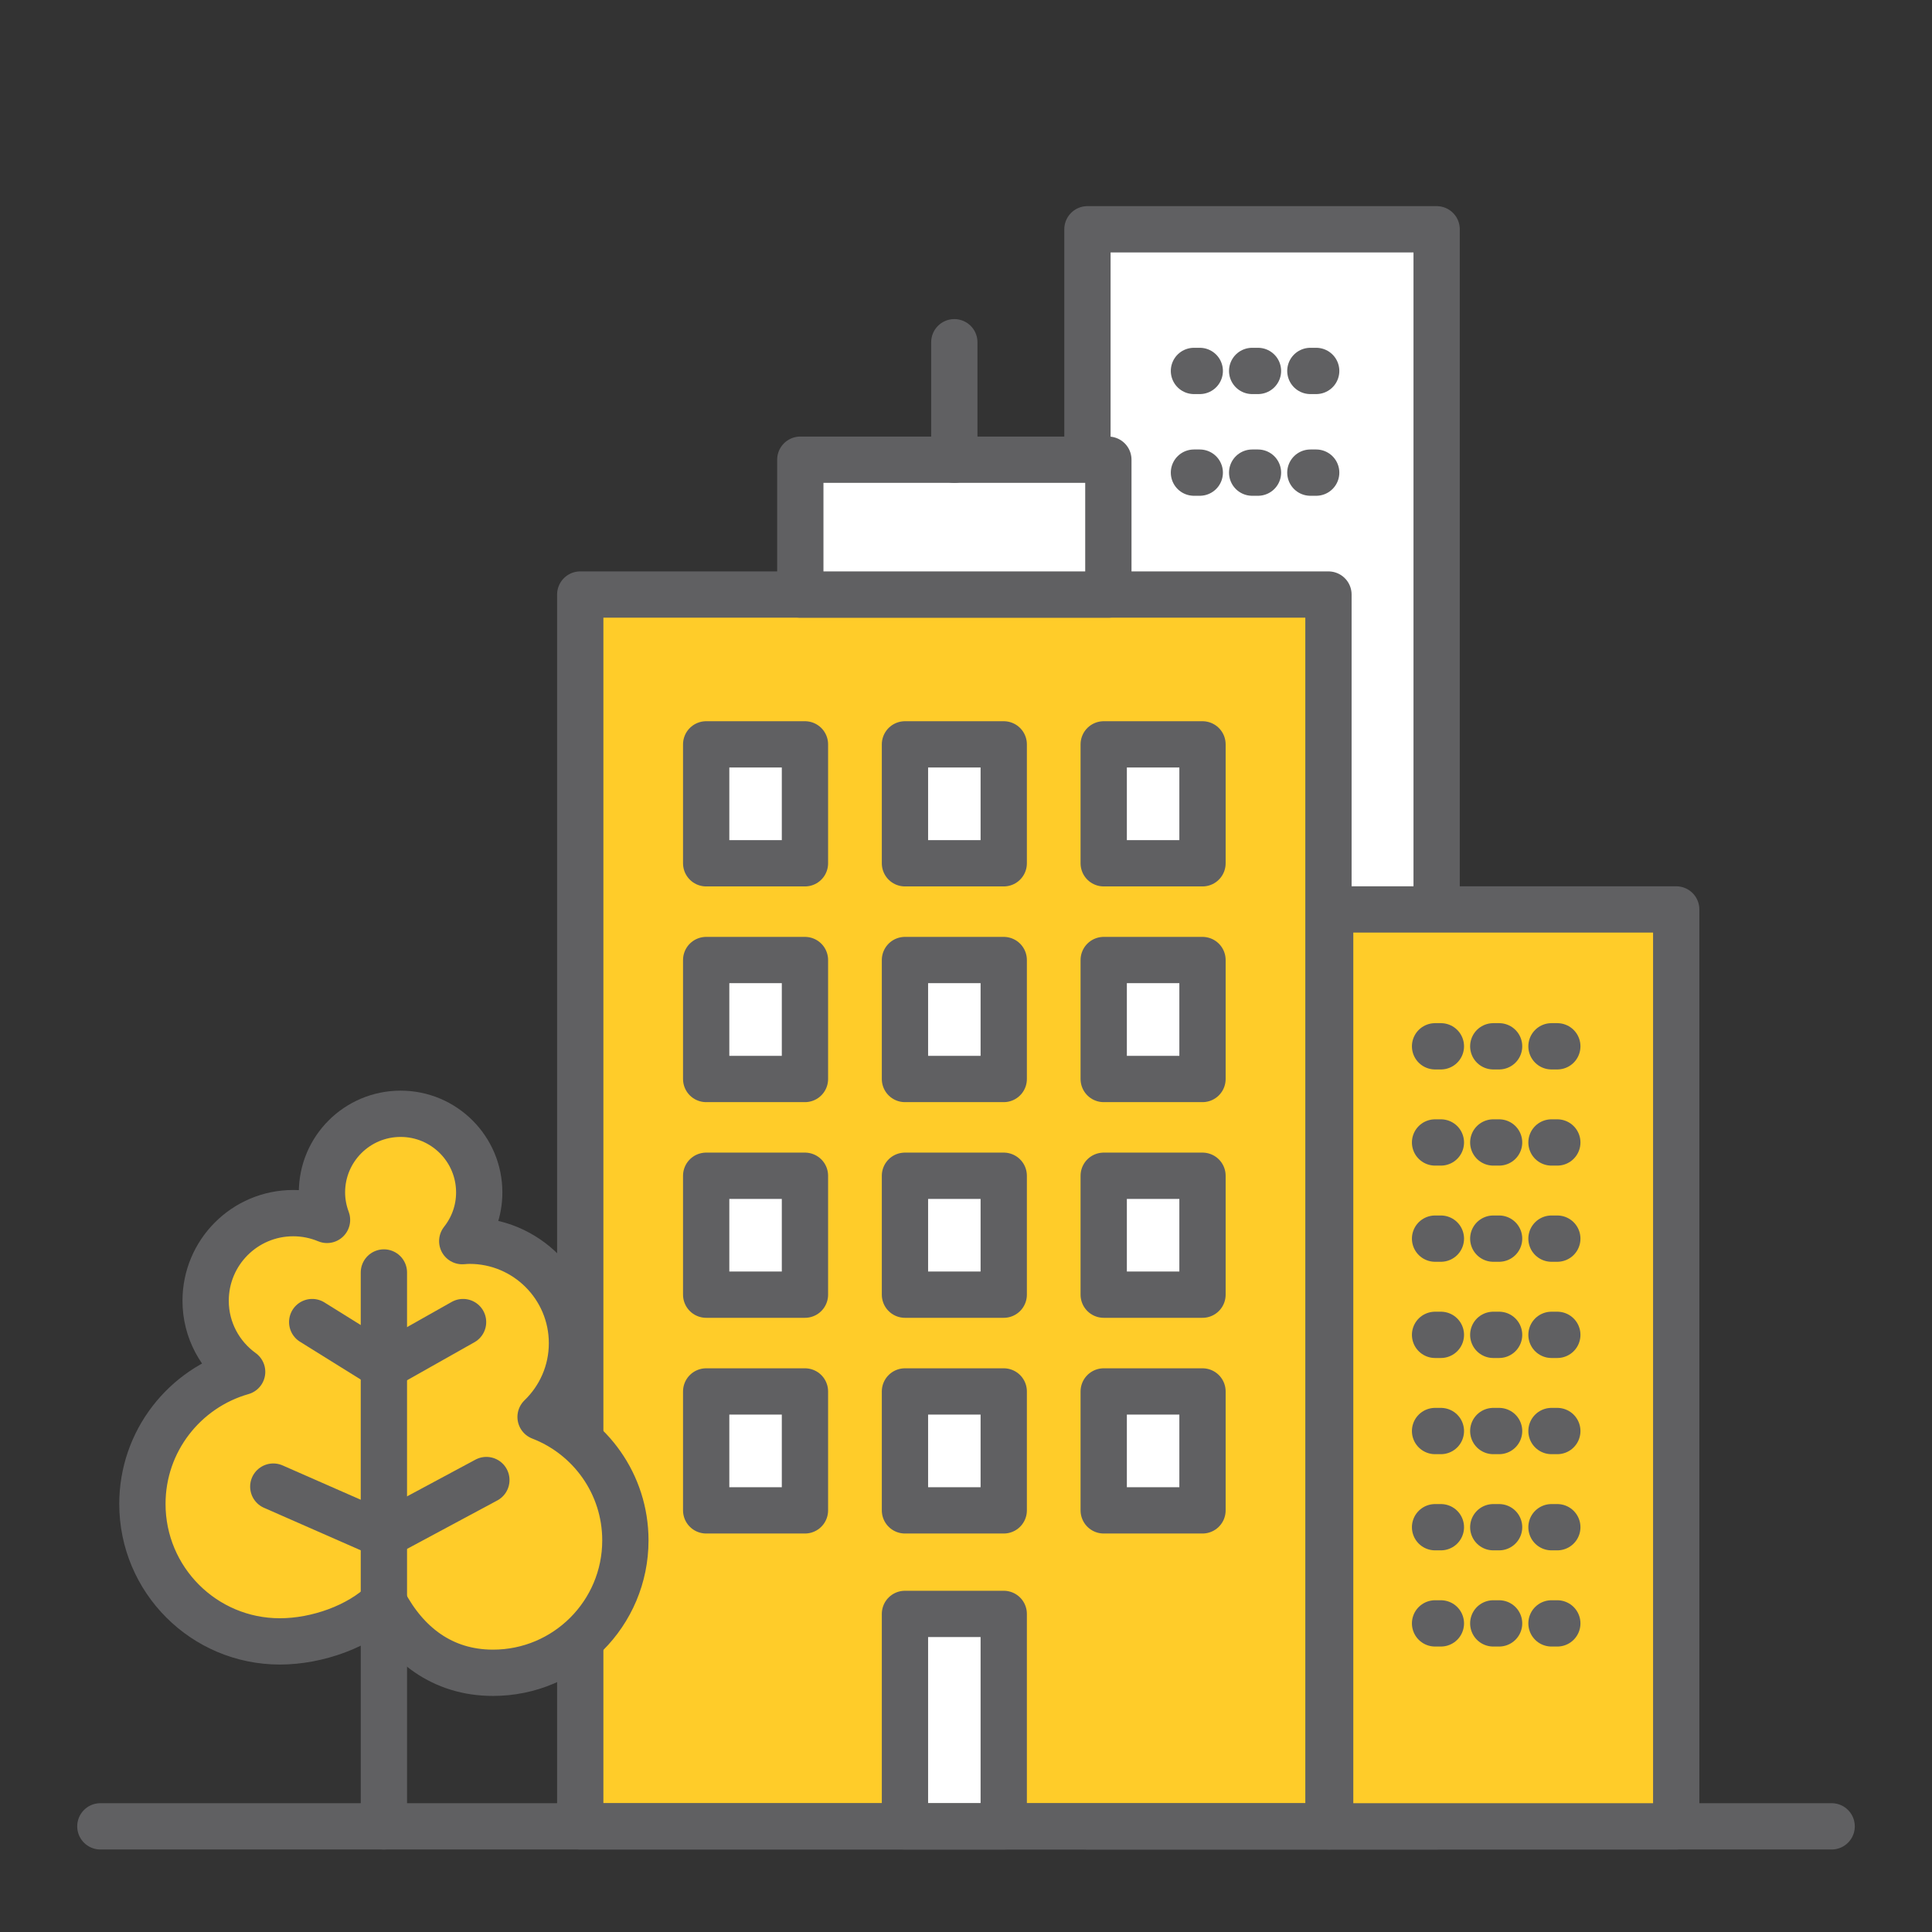 <?xml version="1.0" encoding="UTF-8"?>
<!DOCTYPE svg PUBLIC "-//W3C//DTD SVG 1.1//EN" "http://www.w3.org/Graphics/SVG/1.1/DTD/svg11.dtd">
<!-- Creator: CorelDRAW 2019 (64 Bit) -->
<svg xmlns="http://www.w3.org/2000/svg" xml:space="preserve" width="56.228mm" height="56.228mm" version="1.1" style="shape-rendering:geometricPrecision; text-rendering:geometricPrecision; image-rendering:optimizeQuality; fill-rule:evenodd; clip-rule:evenodd"
viewBox="0 0 2042.29 2042.29"
 xmlns:xlink="http://www.w3.org/1999/xlink">
 <rect x="0" y="0" width="2042.29" height="2042.29" fill="#333333" stroke="none"/>
 <defs>
  <style type="text/css">
   <![CDATA[
    .str0 {stroke:#606062;stroke-width:48.93;stroke-linecap:round;stroke-linejoin:round;stroke-miterlimit:10}
    .str1 {stroke:#606062;stroke-width:48.93;stroke-linecap:round;stroke-linejoin:round;stroke-miterlimit:10;stroke-dasharray:6.153 55.376}
    .fil0 {fill:none}
    .fil2 {fill:none;fill-rule:nonzero}
    .fil4 {fill:#FFCC29;fill-rule:nonzero}
    .fil3 {fill:#96CDFF;fill-rule:nonzero}
    .fil1 {fill:white;fill-rule:nonzero}
   ]]>
  </style>
 </defs>
 <g id="Camada_x0020_1">
  <rect class="fil0" x="0" y="0" width="2042.29" height="2042.29"/>
  <g id="_2515625202688">
   <polygon class="fil1" points="1149.52,1930.6 1518.65,1930.6 1518.65,242.37 1149.52,242.37 "/>
   <polygon class="fil2 str0" points="1149.52,1930.6 1518.65,1930.6 1518.65,242.37 1149.52,242.37 "/>
   <polygon class="fil3" points="613.37,628.49 613.37,1930.6 1404.29,1930.6 1404.29,628.49 "/>
   <polygon class="fil4 str0" points="613.37,628.49 613.37,1930.6 1404.29,1930.6 1404.29,628.49 "/>
   <polygon class="fil1" points="956.62,1930.6 1061.03,1930.6 1061.03,1706.04 956.62,1706.04 "/>
   <polygon class="fil2 str0" points="956.62,1930.6 1061.03,1930.6 1061.03,1706.04 956.62,1706.04 "/>
   <line class="fil2 str0" x1="106.09" y1="1930.6" x2="1936.21" y2= "1930.6" />
   <path class="fil3" d="M150.53 1589.8c0,80.22 65.04,145.3 145.29,145.3 39.58,0 83.78,-15.88 110.02,-41.48 23.44,44.36 61.6,74.66 115.33,74.66 77.28,0 139.91,-62.66 139.91,-139.94 0,-59.56 -37.22,-110.27 -89.64,-130.49 20.42,-19.72 33.19,-47.3 33.19,-77.96 0,-59.83 -48.47,-108.32 -108.3,-108.32 -2.6,0 -5.12,0.23 -7.7,0.42 11.22,-14.19 17.96,-32.04 17.96,-51.51 0,-45.9 -37.22,-83.11 -83.11,-83.11 -45.92,0 -83.14,37.22 -83.14,83.11 0,10.25 1.97,20 5.35,29.06 -10.99,-4.57 -23.05,-7.15 -35.71,-7.15 -51.15,0 -92.61,41.45 -92.61,92.63 0,30.98 15.27,58.3 38.6,75.13 -60.85,17.34 -105.44,73.24 -105.44,139.65z"/>
   <path class="fil4 str0" d="M150.53 1589.8c0,80.22 65.04,145.3 145.29,145.3 39.58,0 83.78,-15.88 110.02,-41.48 23.44,44.36 61.6,74.66 115.33,74.66 77.28,0 139.91,-62.66 139.91,-139.94 0,-59.56 -37.22,-110.27 -89.64,-130.49 20.42,-19.72 33.19,-47.3 33.19,-77.96 0,-59.83 -48.47,-108.32 -108.3,-108.32 -2.6,0 -5.12,0.23 -7.7,0.42 11.22,-14.19 17.96,-32.04 17.96,-51.51 0,-45.9 -37.22,-83.11 -83.11,-83.11 -45.92,0 -83.14,37.22 -83.14,83.11 0,10.25 1.97,20 5.35,29.06 -10.99,-4.57 -23.05,-7.15 -35.71,-7.15 -51.15,0 -92.61,41.45 -92.61,92.63 0,30.98 15.27,58.3 38.6,75.13 -60.85,17.34 -105.44,73.24 -105.44,139.65z"/>
   <line class="fil2 str0" x1="405.67" y1="1622.76" x2="514.13" y2= "1564.54" />
   <line class="fil2 str0" x1="405.81" y1="1930.6" x2="405.81" y2= "1345.12" />
   <polyline class="fil2 str0" points="330.02,1397.55 405.84,1444.75 489.5,1397.55 "/>
   <line class="fil2 str0" x1="405.67" y1="1622.76" x2="288.89" y2= "1571.47" />
   <polygon class="fil1" points="846,628.49 1171.63,628.49 1171.63,485.95 846,485.95 "/>
   <polygon class="fil2 str0" points="846,628.49 1171.63,628.49 1171.63,485.95 846,485.95 "/>
   <line class="fil2 str0" x1="1008.8" y1="485.95" x2="1008.8" y2= "361.77" />
   <polygon class="fil1" points="746.49,1140.59 850.9,1140.59 850.9,1014.84 746.49,1014.84 "/>
   <polygon class="fil2 str0" points="746.49,1140.59 850.9,1140.59 850.9,1014.84 746.49,1014.84 "/>
   <polygon class="fil1" points="956.62,1140.59 1061.03,1140.59 1061.03,1014.84 956.62,1014.84 "/>
   <polygon class="fil2 str0" points="956.62,1140.59 1061.03,1140.59 1061.03,1014.84 956.62,1014.84 "/>
   <polygon class="fil1" points="1166.72,1140.59 1271.14,1140.59 1271.14,1014.84 1166.72,1014.84 "/>
   <polygon class="fil2 str0" points="1166.72,1140.59 1271.14,1140.59 1271.14,1014.84 1166.72,1014.84 "/>
   <polygon class="fil1" points="746.49,1368.57 850.9,1368.57 850.9,1242.87 746.49,1242.87 "/>
   <polygon class="fil2 str0" points="746.49,1368.57 850.9,1368.57 850.9,1242.87 746.49,1242.87 "/>
   <polygon class="fil1" points="956.62,1368.57 1061.03,1368.57 1061.03,1242.87 956.62,1242.87 "/>
   <polygon class="fil2 str0" points="956.62,1368.57 1061.03,1368.57 1061.03,1242.87 956.62,1242.87 "/>
   <polygon class="fil1" points="1166.72,1368.57 1271.14,1368.57 1271.14,1242.87 1166.72,1242.87 "/>
   <polygon class="fil2 str0" points="1166.72,1368.57 1271.14,1368.57 1271.14,1242.87 1166.72,1242.87 "/>
   <polygon class="fil1" points="746.49,1596.59 850.9,1596.59 850.9,1470.88 746.49,1470.88 "/>
   <polygon class="fil2 str0" points="746.49,1596.59 850.9,1596.59 850.9,1470.88 746.49,1470.88 "/>
   <polygon class="fil1" points="956.62,1596.59 1061.03,1596.59 1061.03,1470.88 956.62,1470.88 "/>
   <polygon class="fil2 str0" points="956.62,1596.59 1061.03,1596.59 1061.03,1470.88 956.62,1470.88 "/>
   <polygon class="fil1" points="1166.72,1596.59 1271.14,1596.59 1271.14,1470.88 1166.72,1470.88 "/>
   <polygon class="fil2 str0" points="1166.72,1596.59 1271.14,1596.59 1271.14,1470.88 1166.72,1470.88 "/>
   <polygon class="fil1" points="746.49,912.56 850.9,912.56 850.9,786.86 746.49,786.86 "/>
   <polygon class="fil2 str0" points="746.49,912.56 850.9,912.56 850.9,786.86 746.49,786.86 "/>
   <polygon class="fil1" points="956.62,912.56 1061.03,912.56 1061.03,786.86 956.62,786.86 "/>
   <polygon class="fil2 str0" points="956.62,912.56 1061.03,912.56 1061.03,786.86 956.62,786.86 "/>
   <polygon class="fil1" points="1166.72,912.56 1271.14,912.56 1271.14,786.86 1166.72,786.86 "/>
   <polygon class="fil2 str0" points="1166.72,912.56 1271.14,912.56 1271.14,786.86 1166.72,786.86 "/>
   <polygon class="fil3" points="1406.09,1930.6 1771.9,1930.6 1771.9,961.35 1406.09,961.35 "/>
   <polygon class="fil4 str0" points="1406.09,1930.6 1771.9,1930.6 1771.9,961.35 1406.09,961.35 "/>
   <line class="fil2 str1" x1="1516.99" y1="1106.03" x2="1660.98" y2= "1106.03" />
   <line class="fil2 str1" x1="1516.99" y1="1207.68" x2="1660.98" y2= "1207.68" />
   <line class="fil2 str1" x1="1516.99" y1="1309.34" x2="1660.98" y2= "1309.34" />
   <line class="fil2 str1" x1="1516.99" y1="1411.05" x2="1660.98" y2= "1411.05" />
   <line class="fil2 str1" x1="1516.99" y1="1512.72" x2="1660.98" y2= "1512.72" />
   <line class="fil2 str1" x1="1262.11" y1="392.11" x2="1406.09" y2= "392.11" />
   <line class="fil2 str1" x1="1262.11" y1="499.61" x2="1406.09" y2= "499.61" />
   <line class="fil2 str1" x1="1516.99" y1="1614.39" x2="1660.98" y2= "1614.39" />
   <line class="fil2 str1" x1="1516.99" y1="1716.07" x2="1660.98" y2= "1716.07" />
  </g>
 </g>
</svg>
